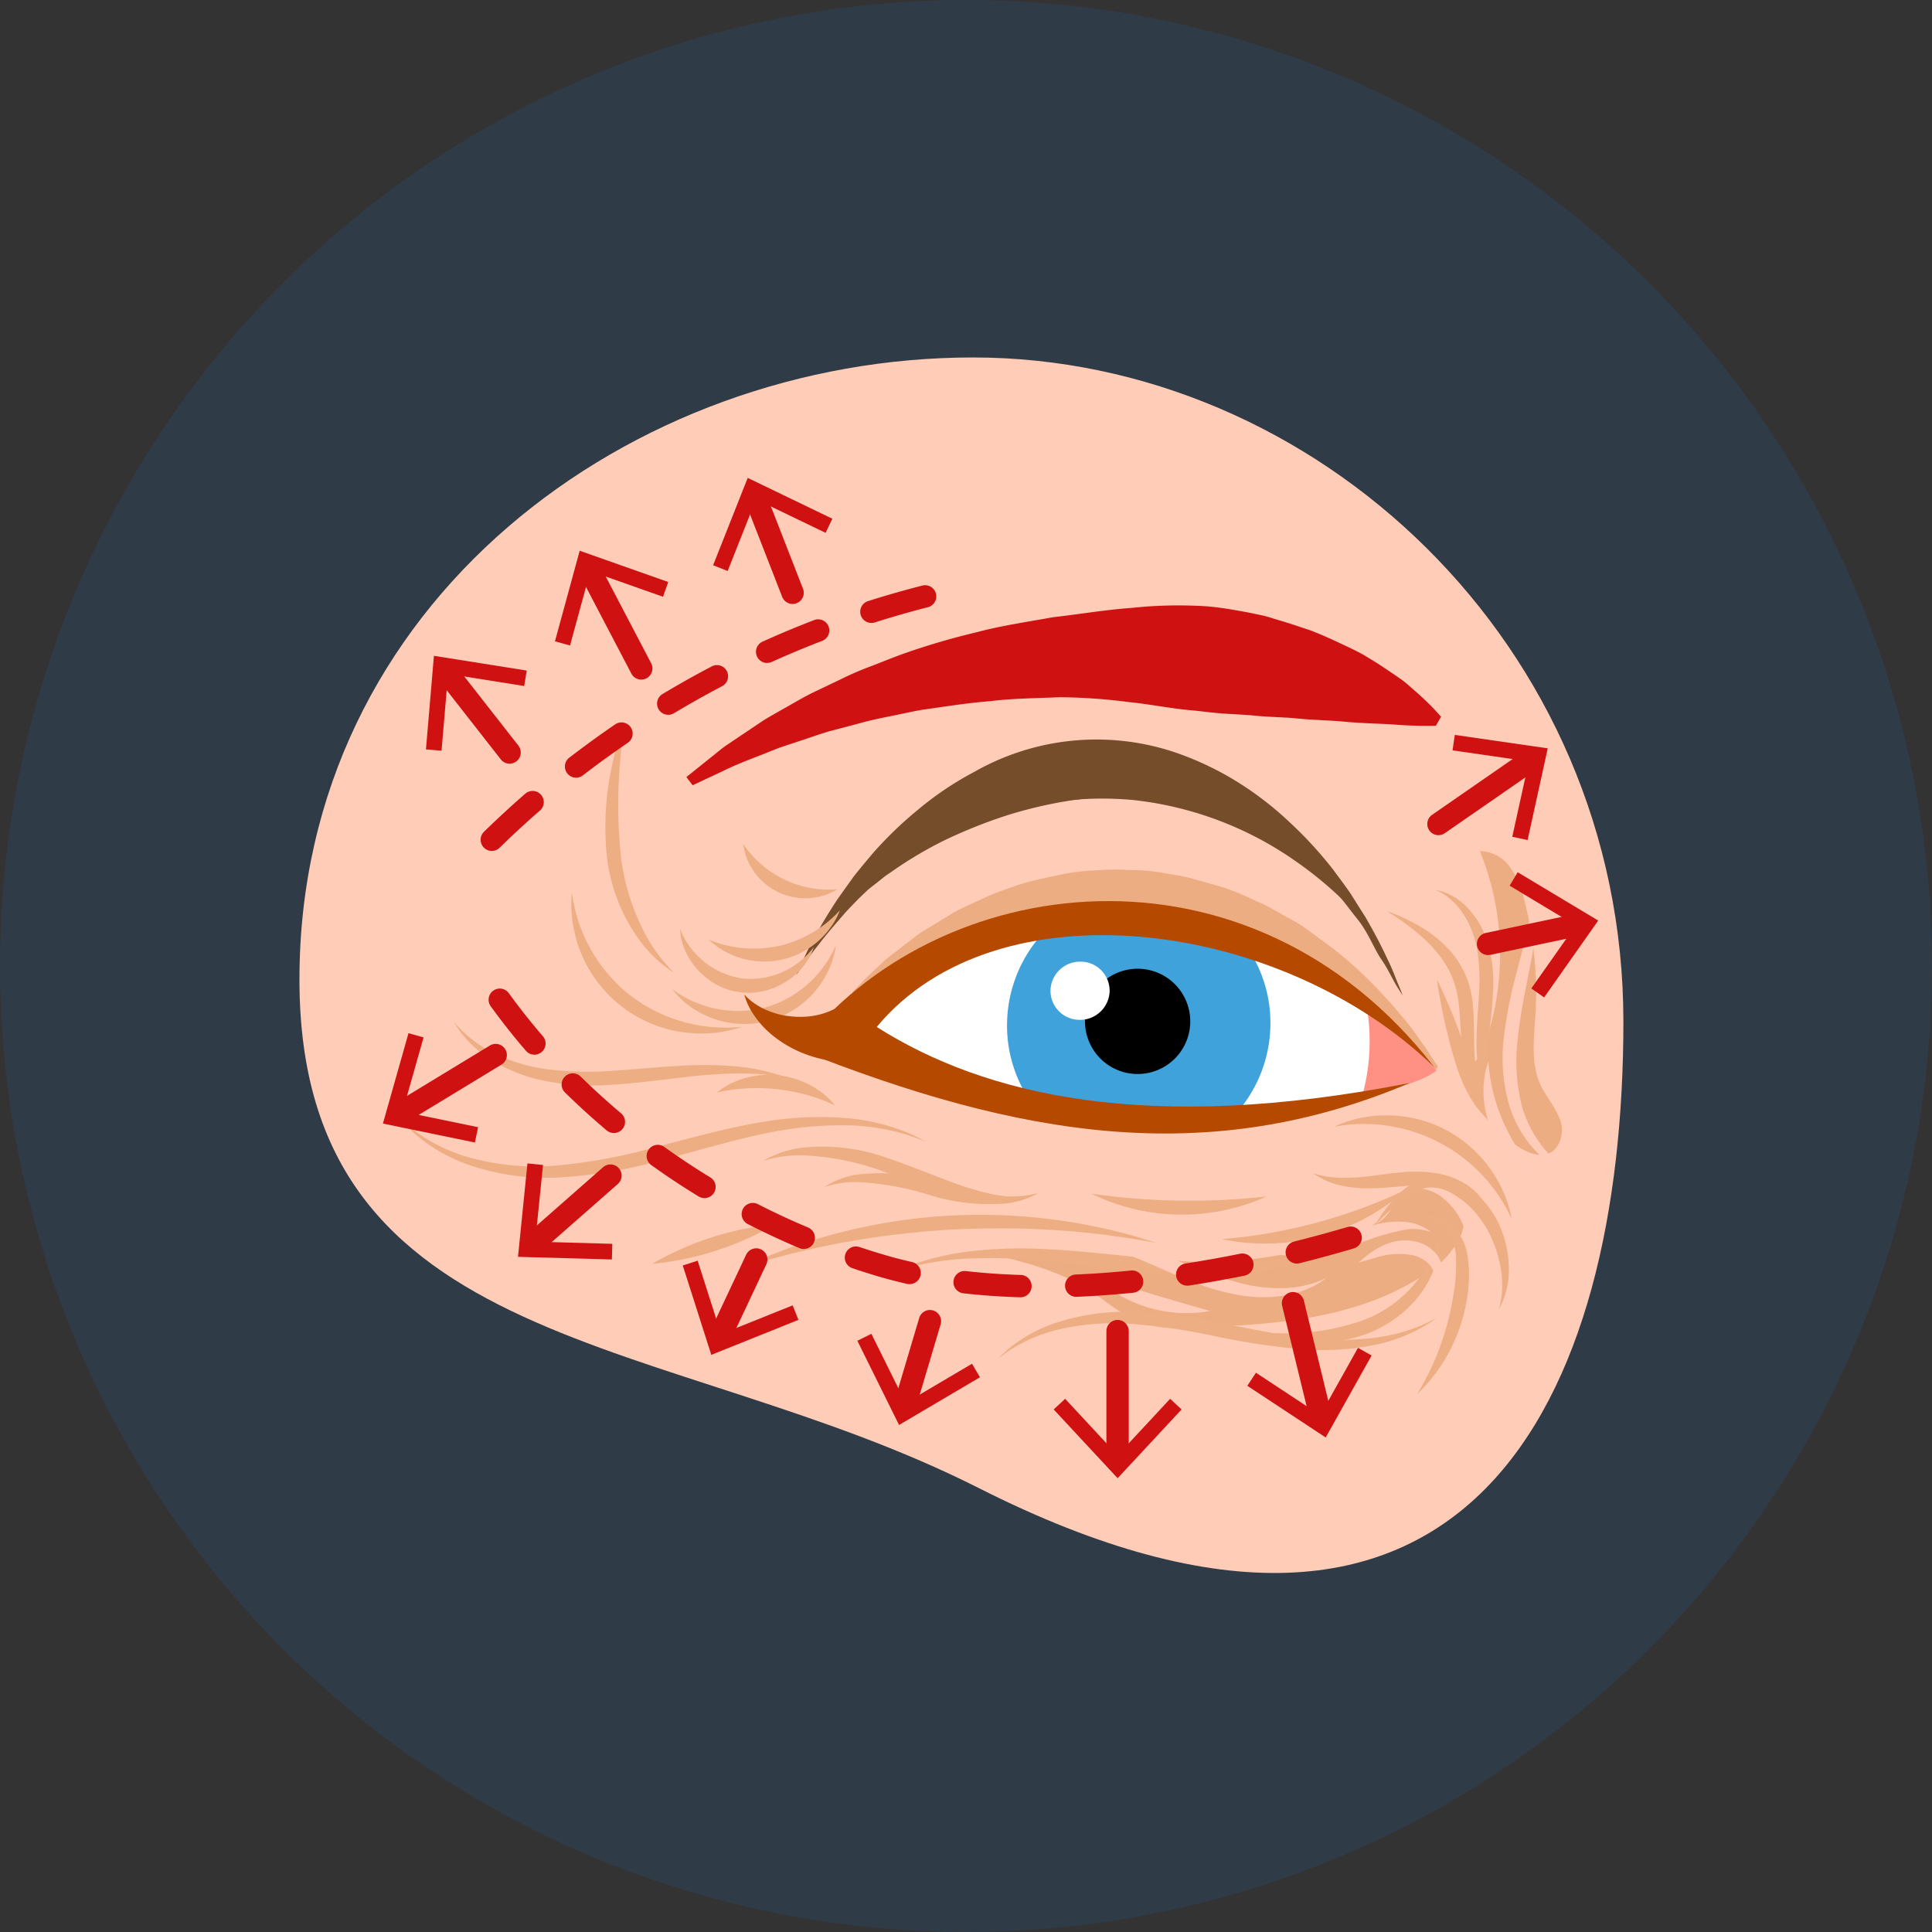 <svg xmlns="http://www.w3.org/2000/svg" width="200" height="200" viewBox="0 0 200 200"><rect x="0" y="0" width="200" height="200" fill="#333333" stroke="none"/><g id="Group_10" data-name="Group 10" transform="translate(-2337 -476)"><circle id="Ellipse_1" data-name="Ellipse 1" cx="100" cy="100" r="100" transform="translate(2337 476)" fill="rgba(14,130,253,0.1)"></circle><g id="Group_34" data-name="Group 34" transform="translate(2229.542 218.189)"><g id="Group_22" data-name="Group 22" transform="translate(138.458 294.811)"><path id="Path_178" data-name="Path 178" d="M300.436,389.65c0,39.048-15.983,73.966-66.729,48.3-32.121-16.249-70.325-13.6-70.325-52.646s34.3-64.394,69.726-64.394S300.436,350.6,300.436,389.65Z" transform="translate(-163.383 -320.906)" fill="#ffccb8"></path><path id="Path_179" data-name="Path 179" d="M194.56,358.655l2.667-2.139c.43-.335.878-.728,1.421-1.115l1.817-1.222,2.092-1.4c.752-.464,1.561-.911,2.408-1.39s1.72-1,2.665-1.465l2.955-1.413a31.234,31.234,0,0,1,3.2-1.372c1.113-.427,2.243-.9,3.419-1.313a74.4,74.4,0,0,1,7.417-2.166c2.57-.682,5.234-1.069,7.909-1.553,2.689-.3,5.4-.771,8.094-.96a45.736,45.736,0,0,1,7.954-.155c1.285.118,2.532.333,3.748.556.609.105,1.2.244,1.8.364s1.156.333,1.715.493c1.127.323,2.2.7,3.24,1.038,1.028.385,1.993.824,2.909,1.248s1.786.836,2.589,1.269c.788.479,1.53.921,2.2,1.375s1.3.872,1.868,1.273c.556.423,1.028.875,1.471,1.246.867.771,1.51,1.413,1.927,1.86s.636.7.636.7l-.536.929s-.366.017-1.02.013-1.6-.022-2.746-.094c-1.131-.105-2.535-.128-4.075-.221-.771-.037-1.574-.116-2.413-.188l-2.652-.148c-.92-.036-1.836-.182-2.815-.213-.971-.06-1.976-.091-2.986-.19s-2.056-.144-3.118-.208-2.128-.212-3.22-.326c-2.192-.167-4.43-.642-6.766-.878a58.362,58.362,0,0,0-7.141-.5c-2.4.11-4.835.113-7.2.411-2.391.185-4.714.57-7,.887-1.131.193-2.228.45-3.317.666s-2.157.441-3.171.73l-2.994.79c-.967.263-1.864.6-2.752.887l-2.54.843-2.216.878c-1.4.54-2.642,1.045-3.641,1.542l-3.163,1.481Z" transform="translate(-154.503 -315.215)" fill="#cf1111"></path><path id="Path_180" data-name="Path 180" d="M207.917,374.87l.568-.581c.376-.369.9-.957,1.621-1.611l1.176-1.108c.45-.385.961-.756,1.5-1.178l1.74-1.335c.615-.48,1.308-.833,2.012-1.285.71-.429,1.447-.9,2.227-1.345.8-.4,1.638-.771,2.5-1.171.433-.2.867-.409,1.317-.595l1.388-.5a26.893,26.893,0,0,1,2.908-.9l3.084-.666a24.246,24.246,0,0,1,3.212-.346,22.776,22.776,0,0,1,3.283-.035,22.163,22.163,0,0,1,3.31.237c1.093.211,2.2.34,3.272.627l3.189.9a27.82,27.82,0,0,1,3.036,1.231c.492.225.991.423,1.465.664l1.4.771c.911.533,1.845.969,2.676,1.571l2.418,1.771a39.693,39.693,0,0,1,4.156,3.6,45.719,45.719,0,0,1,3.173,3.45,28.4,28.4,0,0,1,2.225,2.887c.6.812,1.02,1.511,1.326,1.957l.459.7-.251.334-2.184-2.056c-.7-.642-1.516-1.483-2.553-2.286s-2.139-1.822-3.439-2.756l-2.042-1.439a20.732,20.732,0,0,0-2.228-1.448l-2.4-1.413c-.827-.464-1.714-.835-2.593-1.269l-1.335-.642c-.454-.2-.926-.347-1.393-.524-.939-.326-1.876-.725-2.847-1l-2.955-.757c-.991-.239-2.008-.322-3.012-.493a20.765,20.765,0,0,0-3.031-.292,20.176,20.176,0,0,0-3.019-.05c-1,.066-2,.05-2.969.179l-2.877.43c-.947.145-1.857.43-2.759.632l-1.335.325c-.436.128-.86.286-1.285.425l-2.451.831-2.242.955a39.725,39.725,0,0,0-3.854,1.858l-1.589.826-1.316.8-2.5,1.515Z" transform="translate(-150.699 -309.152)" fill="#edad82"></path><path id="Path_181" data-name="Path 181" d="M261.593,375.118c-6.311-3.544-12.495-6.989-20.081-8.247-11.707-.586-22.555-.364-34.147,10.764,2.26,2.923,5.765,2.326,9.3,4.983a4.976,4.976,0,0,1,1.266.293c10.439,3.938,20.037,4.695,32.787,3.3a65.5,65.5,0,0,0,17.859-4.523C266.31,379.394,264.372,376.678,261.593,375.118Z" transform="translate(-150.856 -307.865)" fill="#fff"></path><path id="Path_182" data-name="Path 182" d="M266.185,378.18l-.558-.874c-.366-.559-1-1.962-1.715-2.955-.68-1.028-1.271-2.593-2.284-3.916-1.045-1.273-1.7-2.295-3.045-3.7a56.991,56.991,0,0,0-5-3.807c-1.657-1.316-3.843-1.94-5.748-3.008a35.733,35.733,0,0,0-6.068-2.41,27.24,27.24,0,0,0-12.916-.43,35.9,35.9,0,0,0-6.181,2,39.407,39.407,0,0,0-5.585,3.084,50.088,50.088,0,0,0-4.781,3.667c-1.42,1.309-2.7,2.58-3.812,3.78-1.078,1.25-2.035,2.337-2.771,3.326-.771.944-1.32,1.764-1.717,2.3l-.6.835.466-1c.317-.642.725-1.661,1.384-2.789.619-1.186,1.434-2.547,2.424-4.051q.771-1.086,1.639-2.3c.6-.781,1.26-1.542,1.939-2.369a40.115,40.115,0,0,1,4.754-4.6,33.171,33.171,0,0,1,5.795-3.9,25.568,25.568,0,0,1,20.645-2.1,31.538,31.538,0,0,1,6.461,3.014,33.933,33.933,0,0,1,5.584,4.286,41.141,41.141,0,0,1,4.506,4.908c.633.872,1.258,1.67,1.813,2.5.534.845,1.042,1.65,1.519,2.405.91,1.564,1.654,2.982,2.214,4.21.6,1.177.948,2.207,1.233,2.868S266.185,378.18,266.185,378.18Z" transform="translate(-151.986 -312.138)" fill="#764d2b"></path><path id="Path_183" data-name="Path 183" d="M243.749,386.714a14.071,14.071,0,0,0,3.9-9.185,13.876,13.876,0,0,0-3.012-9.228,49.9,49.9,0,0,0-18.918-2.133,14.079,14.079,0,0,0-5.313,10.493,13.876,13.876,0,0,0,3.046,9.269C230.1,387.582,236.949,386.766,243.749,386.714Z" transform="translate(-147.146 -308.059)" fill="#40a2db"></path><path id="Path_184" data-name="Path 184" d="M249.618,373.518a31.457,31.457,0,0,1,7.176,6.229c-2.441,1.74-5.435,1.764-8.064,2.968.077-.2.331-.334.411-.533a21.234,21.234,0,0,0,.477-8.664Z" transform="translate(-139.074 -305.921)" fill="#fe9084"></path><path id="Path_185" data-name="Path 185" d="M269.422,381.914c-15.766-15.3-45.209-19.244-57.731-4.173,11.17,7.074,28.054,11.129,55.179,5.8-20.885,8.837-40.293,5.662-63.294-3.478C217.721,361.506,250.178,357.1,269.422,381.914Z" transform="translate(-151.935 -308.43)" fill="#b54900"></path><path id="Path_186" data-name="Path 186" d="M237.572,375.608a5.449,5.449,0,1,1-5.448-5.448,5.449,5.449,0,0,1,5.448,5.448Z" transform="translate(-145.356 -306.877)"></path><path id="Path_187" data-name="Path 187" d="M230.015,372.7a3.066,3.066,0,0,1-3.179,2.913,3.012,3.012,0,0,1-2.94-3.109,3.064,3.064,0,0,1,3.179-2.913,3.01,3.01,0,0,1,2.94,3.109Z" transform="translate(-146.148 -307.04)" fill="#fff"></path><path id="Path_188" data-name="Path 188" d="M259.076,391.763c-6.091,3.263-17,5.653-40.608,2.937,12.183,2.466,11.892,5.653,15.918,6.853,1.271.378,1.763.915,3.084.9,9.193-.122,18.947-.406,26.641-5.439a9.966,9.966,0,0,0,3.529-3.511,4.634,4.634,0,0,0-.1-4.777,3.447,3.447,0,0,0-4.882-.875C261.251,388.717,260.893,390.789,259.076,391.763Z" transform="translate(-147.693 -302.025)" fill="#edad82"></path><path id="Path_189" data-name="Path 189" d="M264.971,384.82c-1-2.215-.642-4.769-.5-7.2a38.112,38.112,0,0,0-1.128-11.761,9.755,9.755,0,0,0-1.447-3.45,3.975,3.975,0,0,0-3.179-1.732,28.274,28.274,0,0,1,.128,21.036,4.12,4.12,0,0,0-.713,4.745,12.067,12.067,0,0,0,3.316,3.883c1.4,1.228,3.491,2.494,4.935,1.321a3.057,3.057,0,0,0,.479-3.528C266.367,386.963,265.5,385.981,264.971,384.82Z" transform="translate(-136.524 -309.577)" fill="#edad82"></path><path id="Path_190" data-name="Path 190" d="M237.024,395.814c-3.549-.369-6.891-.84-9.936-1.124a55.645,55.645,0,0,0-8.094-.27,31,31,0,0,0-5.422.716c-.642.128-1.115.292-1.451.37l-.506.136.486-.2c.322-.116.784-.34,1.413-.529a27.416,27.416,0,0,1,5.419-1.221,46.129,46.129,0,0,1,8.247-.229c3.1.152,6.476.536,9.995.9a71.4,71.4,0,0,0,9.893.42,32.546,32.546,0,0,0,7.942-1.214,21.253,21.253,0,0,0,5-2.16c.573-.307.961-.635,1.254-.815l.434-.294-.4.343a14.4,14.4,0,0,1-1.167.953,19.728,19.728,0,0,1-4.882,2.658,29.593,29.593,0,0,1-8.094,1.749,55.426,55.426,0,0,1-10.113-.2Z" transform="translate(-149.645 -301.139)" fill="#edae83"></path><path id="Path_191" data-name="Path 191" d="M220.317,391.538c-2.977.189-5.8.514-8.363.9-2.555.41-4.851.861-6.761,1.329-.964.206-1.817.457-2.57.653s-1.413.385-1.935.545l-1.648.484,1.571-.7c.506-.227,1.129-.495,1.868-.771s1.571-.618,2.518-.914a59.029,59.029,0,0,1,6.741-1.835,58.189,58.189,0,0,1,17.065-1.02,59.021,59.021,0,0,1,6.912,1.019c.976.181,1.845.42,2.609.608s1.413.374,1.947.54l1.643.506-1.695-.285c-.543-.1-1.208-.212-1.986-.311s-1.654-.257-2.634-.342c-1.952-.236-4.285-.41-6.871-.514C226.137,391.359,223.295,391.371,220.317,391.538Z" transform="translate(-153.227 -301.23)" fill="#edae83"></path><path id="Path_192" data-name="Path 192" d="M198.39,393.493a31.713,31.713,0,0,1-6.6,1.359,31.288,31.288,0,0,1,12.749-4.1,31.712,31.712,0,0,1-6.152,2.742Z" transform="translate(-155.291 -301.013)" fill="#edae83"></path><path id="Path_193" data-name="Path 193" d="M198.422,386.606a48.473,48.473,0,0,1-11.049,1.785,24.738,24.738,0,0,1-9.057-1.438,16.78,16.78,0,0,1-5.3-3.127,13.2,13.2,0,0,1-1.172-1.186l-.385-.434.428.385a14.206,14.206,0,0,0,1.269,1.054,17.447,17.447,0,0,0,5.386,2.616,25.885,25.885,0,0,0,8.779.9,57.116,57.116,0,0,0,10.735-1.967c3.784-.982,7.415-1.993,10.82-2.548a34.686,34.686,0,0,1,9.133-.4,21.276,21.276,0,0,1,5.969,1.463,16.274,16.274,0,0,1,1.5.717l.514.272-.537-.216c-.346-.154-.874-.339-1.555-.56a22.667,22.667,0,0,0-5.942-.952,38.133,38.133,0,0,0-8.865.88C205.807,384.529,202.24,385.614,198.422,386.606Z" transform="translate(-161.082 -303.474)" fill="#edae83"></path><path id="Path_194" data-name="Path 194" d="M192.261,380.958a26.81,26.81,0,0,1-7.226-.436,16.537,16.537,0,0,1-5.5-2.239,11.975,11.975,0,0,1-2.936-2.675,9.421,9.421,0,0,1-.605-.885l-.194-.317.244.28a10.44,10.44,0,0,0,.725.771,12.96,12.96,0,0,0,3.131,2.2,17.957,17.957,0,0,0,5.356,1.67,33.234,33.234,0,0,0,6.917.19c2.478-.149,4.862-.4,7.056-.514a38.494,38.494,0,0,1,5.856.06,21.271,21.271,0,0,1,3.88.728c.446.129.788.247,1.015.335l.349.129-.365-.068c-.238-.05-.592-.107-1.047-.173a26.013,26.013,0,0,0-3.865-.225,54.589,54.589,0,0,0-5.719.434C197.187,380.46,194.814,380.8,192.261,380.958Z" transform="translate(-159.845 -305.668)" fill="#edae83"></path><path id="Path_195" data-name="Path 195" d="M191.3,374.6a16.208,16.208,0,0,0,7.95,3.278,15.981,15.981,0,0,0,2.708.111c.642-.032,1.009-.068,1.009-.068s-.339.128-.975.293a12.636,12.636,0,0,1-2.774.385,13.393,13.393,0,0,1-13.662-10.764,12.645,12.645,0,0,1-.27-2.788c.015-.658.057-1.016.057-1.016s.05.361.17,1a16.029,16.029,0,0,0,.741,2.608,16.206,16.206,0,0,0,5.047,6.963Z" transform="translate(-157.145 -308.624)" fill="#edae83"></path><path id="Path_196" data-name="Path 196" d="M189.621,364.03a22.741,22.741,0,0,0,3.009,9.05,16.356,16.356,0,0,0,1.76,2.376c.473.523.755.8.755.8s-.335-.2-.91-.635a13.366,13.366,0,0,1-2.194-2.119,18.136,18.136,0,0,1-3.854-9.294,29.77,29.77,0,0,1,.666-10c.561-2.49,1.063-3.983,1.063-3.983l-.346,4.091a49.377,49.377,0,0,0,.057,9.716Z" transform="translate(-156.363 -312.555)" fill="#edae83"></path><path id="Path_197" data-name="Path 197" d="M260.7,388.828a9.939,9.939,0,0,1,2.656,4.272,10.977,10.977,0,0,1,.514,4.006,8.375,8.375,0,0,1-.579,2.626,6.331,6.331,0,0,1-.313.653l-.116.221.059-.244c.031-.162.113-.385.154-.693a9.583,9.583,0,0,0,.072-2.552,12.441,12.441,0,0,0-.938-3.59,10.616,10.616,0,0,0-2.489-3.63,7.084,7.084,0,0,0-1.839-1.246,4.408,4.408,0,0,0-1.911-.473,5.629,5.629,0,0,0-3.235,1.307,22.615,22.615,0,0,0-1.97,1.684l-.7.668.524-.815a15.684,15.684,0,0,1,1.67-2.084,8.05,8.05,0,0,1,1.467-1.216,4.956,4.956,0,0,1,2.174-.771,5.275,5.275,0,0,1,2.54.424A7.445,7.445,0,0,1,260.7,388.828Z" transform="translate(-138.692 -302.099)" fill="#edae83"></path><path id="Path_198" data-name="Path 198" d="M258.583,398.733a17.564,17.564,0,0,1-4.521,9.183l-.617.617.436-.752c.269-.488.657-1.19,1.068-2.08a28.189,28.189,0,0,0,2.2-7.2,18.531,18.531,0,0,0,.306-4.059,5.118,5.118,0,0,0-1.037-2.955,3.653,3.653,0,0,0-1.8-1.242,3.119,3.119,0,0,0-.618-.109l-.224-.01.22-.053a2.893,2.893,0,0,1,.658-.053,3.774,3.774,0,0,1,2.275.957,5.486,5.486,0,0,1,1.734,3.311,13.719,13.719,0,0,1-.09,4.451Z" transform="translate(-137.731 -301.222)" fill="#edae83"></path><path id="Path_199" data-name="Path 199" d="M252.63,401.882a15.943,15.943,0,0,1-5.282,1.075,21.7,21.7,0,0,1-4.326-.285,28.373,28.373,0,0,1-2.827-.608l-1.018-.29,1.054.067c.677.042,1.656.094,2.856.109a23.75,23.75,0,0,0,9.007-1.413A12.886,12.886,0,0,0,258.7,394.7a9.181,9.181,0,0,0,.9-2.642,7.262,7.262,0,0,0,.1-.771l.03-.272.032.271a6.208,6.208,0,0,1,.063.788,8.318,8.318,0,0,1-.452,2.9,10.726,10.726,0,0,1-2.268,3.789,12.438,12.438,0,0,1-4.469,3.109Z" transform="translate(-141.795 -300.936)" fill="#edae83"></path><path id="Path_200" data-name="Path 200" d="M242,400.3a64.174,64.174,0,0,0-8.963-1.275,24.952,24.952,0,0,0-7.284.657,16.445,16.445,0,0,0-4.579,1.911,13.374,13.374,0,0,0-1.123.779l-.385.289.342-.337a12.041,12.041,0,0,1,1.028-.917,15.484,15.484,0,0,1,4.5-2.419,23.126,23.126,0,0,1,7.521-1.186,49,49,0,0,1,9.21,1.074c3.2.617,6.21,1.272,8.967,1.585a30.437,30.437,0,0,0,7.348.045,18.822,18.822,0,0,0,4.814-1.255c.543-.236.964-.43,1.237-.583l.436-.22-.394.274a13.362,13.362,0,0,1-1.17.734,17.429,17.429,0,0,1-4.789,1.765,27.366,27.366,0,0,1-7.58.459A75.971,75.971,0,0,1,242,400.3Z" transform="translate(-147.353 -299.006)" fill="#edae83"></path><path id="Path_201" data-name="Path 201" d="M247.478,391.385a54.66,54.66,0,0,0,6.61-2.237c.834-.347,1.511-.642,1.972-.862l.726-.33-.605.522a19.108,19.108,0,0,1-1.75,1.309,22.022,22.022,0,0,1-13.771,3.705,19.086,19.086,0,0,1-2.17-.257l-.785-.148.794-.078c.514-.04,1.242-.128,2.138-.244a54.616,54.616,0,0,0,6.84-1.382Z" transform="translate(-142.214 -301.809)" fill="#edae83"></path><path id="Path_202" data-name="Path 202" d="M236.246,389c2.477.036,4.732-.05,6.382-.181.824-.063,1.5-.121,1.961-.175l.727-.069-.671.289a18.668,18.668,0,0,1-1.884.668,21.342,21.342,0,0,1-13.044-.206,18.735,18.735,0,0,1-1.86-.727l-.662-.311.725.092c.461.068,1.133.148,1.954.236C231.518,388.8,233.769,388.961,236.246,389Z" transform="translate(-145.207 -301.713)" fill="#edae83"></path><path id="Path_203" data-name="Path 203" d="M213.689,385.707c3.445,1.169,6.368,2.5,8.608,3.144a24.925,24.925,0,0,0,2.684.673l1.011.173s-.364.037-1.028.053a17.422,17.422,0,0,1-2.827-.191,51.916,51.916,0,0,1-8.906-2.475,27.1,27.1,0,0,0-8.773-1.7,12.825,12.825,0,0,0-2.72.319c-.642.15-.989.257-.989.257a10.053,10.053,0,0,1,.916-.477,10.758,10.758,0,0,1,2.725-.826,19.617,19.617,0,0,1,9.294,1.047Z" transform="translate(-152.74 -302.795)" fill="#edae83"></path><path id="Path_204" data-name="Path 204" d="M216.912,387.487a35.7,35.7,0,0,0,7.668,1.542,11.2,11.2,0,0,0,2.37-.152c.559-.1.871-.184.871-.184a8.2,8.2,0,0,1-.807.4,9.18,9.18,0,0,1-2.395.659,20.79,20.79,0,0,1-8.073-.865,29.315,29.315,0,0,0-7.667-1.346,10.366,10.366,0,0,0-2.354.286c-.551.139-.857.242-.857.242a7.809,7.809,0,0,1,.777-.454,8.651,8.651,0,0,1,2.356-.8,18.65,18.65,0,0,1,8.107.664Z" transform="translate(-151.339 -302.183)" fill="#edae83"></path><path id="Path_205" data-name="Path 205" d="M203.393,378.759a9.115,9.115,0,0,1,4.444,1.754,7.351,7.351,0,0,1,1.068.965l.344.393-.477-.209c-.3-.143-.741-.319-1.285-.514a19.56,19.56,0,0,0-8.608-.934c-.568.073-1.041.149-1.362.225l-.514.1.42-.311a7.338,7.338,0,0,1,1.25-.714A9.122,9.122,0,0,1,203.393,378.759Z" transform="translate(-153.807 -304.443)" fill="#edae83"></path><path id="Path_206" data-name="Path 206" d="M258.245,383.444a13.4,13.4,0,0,1,5.792,5.963,12.394,12.394,0,0,1,.875,2.35c.145.57.2.89.2.89l-.407-.808a16.831,16.831,0,0,0-17.035-8.833l-.9.128s.29-.141.84-.352a12.41,12.41,0,0,1,2.424-.642,13.4,13.4,0,0,1,8.214,1.3Z" transform="translate(-139.634 -303.513)" fill="#edae83"></path><path id="Path_207" data-name="Path 207" d="M254.129,386.586a14.365,14.365,0,0,1,3.743.1,8.39,8.39,0,0,1,2.914,1.074,5.829,5.829,0,0,1,1.553,1.368,4.455,4.455,0,0,1,.312.459l.1.165a5.68,5.68,0,0,0-.568-.46,6.758,6.758,0,0,0-1.711-.879,10,10,0,0,0-2.743-.514,25.041,25.041,0,0,0-3.469.129c-1.257.11-2.487.22-3.633.206a12.5,12.5,0,0,1-3.028-.371,7.748,7.748,0,0,1-1.9-.771,5.2,5.2,0,0,1-.621-.41s.251.089.705.2a10.06,10.06,0,0,0,1.927.257,18.811,18.811,0,0,0,2.859-.128C251.638,386.9,252.831,386.7,254.129,386.586Z" transform="translate(-140.116 -302.222)" fill="#edae83"></path><path id="Path_208" data-name="Path 208" d="M258.482,379.7a17.672,17.672,0,0,0,2.751,5.676,8.931,8.931,0,0,0,1.37,1.385c.367.29.592.436.592.436a5.3,5.3,0,0,1-.707-.24,7.148,7.148,0,0,1-1.768-1.068,9.714,9.714,0,0,1-2.04-2.327,15.574,15.574,0,0,1-1.571-3.4,56.213,56.213,0,0,1-1.621-6.415c-.324-1.67-.459-2.715-.459-2.715s.481.943,1.156,2.5S257.7,377.286,258.482,379.7Z" transform="translate(-137.28 -306.628)" fill="#edae83"></path><path id="Path_209" data-name="Path 209" d="M259.865,374.935c.218,1.886.105,3.61.2,5.125a10.118,10.118,0,0,0,.9,3.844,5.413,5.413,0,0,0,1.67,2.092,4.14,4.14,0,0,0,.642.385l.242.117-.257-.059a3.817,3.817,0,0,1-.74-.248,5.365,5.365,0,0,1-2.184-1.927,9.588,9.588,0,0,1-1.484-4.087c-.236-1.61-.217-3.353-.421-5.07a9.554,9.554,0,0,0-1.585-4.431,14.357,14.357,0,0,0-2.732-2.931,26.845,26.845,0,0,0-2.241-1.661L251,365.52s.351.116.971.369a18.356,18.356,0,0,1,2.554,1.271,12.523,12.523,0,0,1,3.293,2.791,9.456,9.456,0,0,1,2.047,4.985Z" transform="translate(-138.428 -308.199)" fill="#edae83"></path><path id="Path_210" data-name="Path 210" d="M260.862,374.561c-.092,1.81-.339,3.484-.477,4.988a23.307,23.307,0,0,0-.086,3.991,11.9,11.9,0,0,0,.5,2.656c.1.306.186.545.257.7l.1.244-.152-.215a7.361,7.361,0,0,1-.409-.642,10.1,10.1,0,0,1-1.011-2.631,17.617,17.617,0,0,1-.42-4.165c0-1.571.163-3.262.251-5a19.257,19.257,0,0,0-.238-4.786,9.818,9.818,0,0,0-1.485-3.559,6.81,6.81,0,0,0-1.89-1.86,5.669,5.669,0,0,0-.65-.36l-.236-.116.257.057a4.991,4.991,0,0,1,.732.216,6.456,6.456,0,0,1,2.347,1.6,9.318,9.318,0,0,1,2.11,3.714,15.4,15.4,0,0,1,.5,5.162Z" transform="translate(-137.312 -308.687)" fill="#edae83"></path><path id="Path_211" data-name="Path 211" d="M200.4,372.07a8.157,8.157,0,0,0,5.615-1.424,7.963,7.963,0,0,0,1.422-1.253c.3-.343.459-.553.459-.553a6.125,6.125,0,0,1-.27.676,6.514,6.514,0,0,1-1.133,1.67,7.346,7.346,0,0,1-2.5,1.768,6.952,6.952,0,0,1-7.294-.994,7.347,7.347,0,0,1-1.935-2.373,6.514,6.514,0,0,1-.642-1.916,6.075,6.075,0,0,1-.078-.723s.1.243.294.654a7.965,7.965,0,0,0,1.036,1.588,8.157,8.157,0,0,0,5.029,2.874Z" transform="translate(-154.65 -307.792)" fill="#edae83"></path><path id="Path_212" data-name="Path 212" d="M203,374.719a11.306,11.306,0,0,0,5.774-3.829,11.111,11.111,0,0,0,1.214-1.859c.242-.474.364-.75.364-.75s-.032.3-.15.829a8.867,8.867,0,0,1-.82,2.176,9.6,9.6,0,0,1-13.619,3.646,8.858,8.858,0,0,1-1.8-1.476q-.288-.307-.543-.642s.243.179.689.469a11.122,11.122,0,0,0,1.981,1,11.306,11.306,0,0,0,6.915.433Z" transform="translate(-154.828 -307.412)" fill="#edae83"></path><path id="Path_213" data-name="Path 213" d="M203.633,369.136A12.206,12.206,0,0,0,209.5,365.9l.43-.441s-.073.208-.245.572a7.817,7.817,0,0,1-.91,1.454,8.454,8.454,0,0,1-10.5,2.351,7.8,7.8,0,0,1-1.443-.928c-.311-.257-.465-.412-.465-.412l.577.215a12.206,12.206,0,0,0,6.681.42Z" transform="translate(-153.987 -308.215)" fill="#edae83"></path><path id="Path_214" data-name="Path 214" d="M203.379,363.775a10.741,10.741,0,0,0,5.011,1.047l.478-.022s-.143.1-.42.242a5.908,5.908,0,0,1-1.253.473,6.494,6.494,0,0,1-7.565-3.637,5.912,5.912,0,0,1-.412-1.273c-.059-.308-.074-.479-.074-.479l.281.385a10.745,10.745,0,0,0,3.95,3.263Z" transform="translate(-153.198 -309.736)" fill="#edae83"></path><path id="Path_215" data-name="Path 215" d="M238.519,394.853a36.357,36.357,0,0,0,5.31,1.785,16.005,16.005,0,0,0,4.5.42,11,11,0,0,0,3.027-.6,8.373,8.373,0,0,0,.79-.326l.274-.129-.243.179a7.64,7.64,0,0,1-.727.478,9.893,9.893,0,0,1-3.028,1.115,14.185,14.185,0,0,1-4.823.063,25.367,25.367,0,0,1-5.624-1.641c-1.907-.771-3.65-1.591-5.26-2.24a28.578,28.578,0,0,0-4.368-1.425,16.02,16.02,0,0,0-3.084-.4H224.4l-.3.009.293-.071c.191-.051.478-.108.851-.17a13.405,13.405,0,0,1,3.212-.087,21.836,21.836,0,0,1,4.672.991C234.847,393.35,236.65,394.1,238.519,394.853Z" transform="translate(-146.089 -300.728)" fill="#ffccb9"></path><path id="Path_216" data-name="Path 216" d="M233.393,396.781c1.624.488,3.108.934,4.212,1.241l1.806.514a11.488,11.488,0,0,1-1.89.211,13.713,13.713,0,0,1-8.649-2.613,11.488,11.488,0,0,1-1.457-1.222l1.786.576C230.288,395.838,231.764,396.289,233.393,396.781Z" transform="translate(-145.145 -299.827)" fill="#ffccb9"></path><path id="Path_217" data-name="Path 217" d="M249.778,391.655a23.7,23.7,0,0,1,3.225-.933,8.52,8.52,0,0,1,2.836-.121,4.862,4.862,0,0,1,1.8.623,4.446,4.446,0,0,1,.561.385s-.233-.082-.642-.18a5.526,5.526,0,0,0-1.745-.109,24.349,24.349,0,0,0-5.558,1.7,18.235,18.235,0,0,1-6.026,1.07,12.6,12.6,0,0,1-1.855-.143c-.433-.068-.668-.128-.668-.128l.667-.1c.427-.067,1.038-.181,1.777-.352a55.344,55.344,0,0,0,5.63-1.72Z" transform="translate(-141.075 -301.074)" fill="#ffccb9"></path><path id="Path_218" data-name="Path 218" d="M254.693,392.185a3.726,3.726,0,0,1,2.3,1.6,3.1,3.1,0,0,1,.385,2.22,2.35,2.35,0,0,1-.693,1.271,1.714,1.714,0,0,1-.307.222l-.112.063.069-.109a2,2,0,0,0,.167-.311,2.313,2.313,0,0,0,.152-1.183,2.7,2.7,0,0,0-.657-1.461,3.342,3.342,0,0,0-1.652-.908,7.69,7.69,0,0,0-3.876.257l-1.747.5.369-.331a11.369,11.369,0,0,1,1.075-.824,7.219,7.219,0,0,1,1.859-.908A4.968,4.968,0,0,1,254.693,392.185Z" transform="translate(-139.077 -300.644)" fill="#ffccb9"></path><path id="Path_219" data-name="Path 219" d="M259.625,391.66a9.75,9.75,0,0,1,.15,5.092,16.45,16.45,0,0,1-.536,2s-.09-.793-.189-2.039a19.266,19.266,0,0,0-.8-4.575,6.982,6.982,0,0,0-2.584-3.505,4.484,4.484,0,0,0-1.285-.594c-.334-.09-.533-.129-.533-.129a3.429,3.429,0,0,1,.551-.1,3.863,3.863,0,0,1,1.566.159,5.859,5.859,0,0,1,3.654,3.693Z" transform="translate(-137.616 -301.858)" fill="#ffccb9"></path><path id="Path_220" data-name="Path 220" d="M261.884,379.919a18.841,18.841,0,0,0,.43,6.856,12.1,12.1,0,0,0,2.7,4.882,8.937,8.937,0,0,0,3.122,2.21,7.476,7.476,0,0,0,1.014.332l.364.1-.375-.035a6.864,6.864,0,0,1-1.073-.177,8.7,8.7,0,0,1-3.555-1.9,11.936,11.936,0,0,1-3.361-5.029,17.4,17.4,0,0,1-.708-7.367,46.178,46.178,0,0,1,1.413-7.127c.559-2.135,1.054-4.042,1.363-5.667a27.66,27.66,0,0,0,.487-3.892c.018-.465.027-.827.022-1.074v-.376l.062.371c.045.244.092.6.143,1.073a22.424,22.424,0,0,1,0,3.995,53.226,53.226,0,0,1-.888,5.841C262.624,375.092,262.127,377.446,261.884,379.919Z" transform="translate(-135.774 -309.302)" fill="#ffccb9"></path><path id="Path_221" data-name="Path 221" d="M261.067,384.4a19.008,19.008,0,0,0,2.644,4.14,14.586,14.586,0,0,0,1.054,1.135l.414.41-.541-.222a8.207,8.207,0,0,1-1.413-.78,10.15,10.15,0,0,1-4.4-9.325,8.205,8.205,0,0,1,.293-1.583l.172-.559.053.579a14.572,14.572,0,0,0,.206,1.534,19.008,19.008,0,0,0,1.515,4.672Z" transform="translate(-136.212 -304.753)" fill="#ffccb9"></path><path id="Path_222" data-name="Path 222" d="M236.144,355.481a31.45,31.45,0,0,1,10.022,2.774,33.008,33.008,0,0,1,7.163,4.5A33.614,33.614,0,0,1,257.4,366.7c.447.5.754.917.979,1.186l.334.418s-.514-.531-1.476-1.447a39.154,39.154,0,0,0-4.347-3.529,36.043,36.043,0,0,0-16.9-6.407,34.882,34.882,0,0,0-17.793,3.03,36.911,36.911,0,0,0-4.907,2.69c-.565.351-.973.668-1.266.861l-.441.3.4-.353c.269-.225.642-.587,1.172-1a32.472,32.472,0,0,1,12.6-6.229,31.073,31.073,0,0,1,10.379-.752Z" transform="translate(-149.653 -311.1)" fill="#764d2b"></path><path id="Path_223" data-name="Path 223" d="M222.966,355.952a27.8,27.8,0,0,1,7.58-1.272,23.588,23.588,0,0,1,3.355.163c.522.069,1.028.1,1.5.2l1.366.3a16.816,16.816,0,0,1,2.286.693c.329.12.642.215.912.334l.74.355,1.354.677-1.488-.244-.782-.139c-.287-.042-.606-.055-.943-.09a21.385,21.385,0,0,0-2.275-.15l-1.311-.021c-.455-.015-.932.048-1.413.064-.978.017-2.013.17-3.1.3a44.9,44.9,0,0,0-6.9,1.6,51.95,51.95,0,0,0-6.585,2.657,41.389,41.389,0,0,0-5.046,2.995c-.343.244-.689.46-.991.693l-.845.671-.748.585c-.222.188-.412.373-.592.532l-1.125,1,.781-1.3c.129-.207.27-.446.439-.691l.588-.771.691-.888c.257-.308.55-.6.851-.929a26.9,26.9,0,0,1,4.772-4.019,29.956,29.956,0,0,1,6.93-3.3Z" transform="translate(-150.698 -311.288)" fill="#764d2b"></path><path id="Path_224" data-name="Path 224" d="M213.1,378.812l-.617.105-.933.164a7,7,0,0,1-1.308.129,12.481,12.481,0,0,1-5.855-1.312,12.145,12.145,0,0,1-1.334-.771,10.46,10.46,0,0,1-1.164-.887,9.409,9.409,0,0,1-1.67-1.885,7.136,7.136,0,0,1-.8-1.516c-.128-.376-.208-.592-.208-.592l.454.424a6.46,6.46,0,0,0,1.294.9,8.321,8.321,0,0,0,3.131.93,8.869,8.869,0,0,0,1.167.041,7.6,7.6,0,0,0,3.757-1.059,1.383,1.383,0,0,0,.436-.339l.128-.129.243-.188.5-.385Z" transform="translate(-153.177 -306.283)" fill="#b54900"></path></g><path id="Path_225" data-name="Path 225" d="M179.135,366.765a1.156,1.156,0,0,1-.808-1.982c1.379-1.349,2.827-2.683,4.3-3.965a1.157,1.157,0,0,1,1.517,1.746c-1.442,1.251-2.854,2.554-4.2,3.872a1.156,1.156,0,0,1-.808.33Zm8.727-7.581a1.156,1.156,0,0,1-.707-2.072c1.542-1.182,3.129-2.337,4.733-3.433a1.156,1.156,0,1,1,1.3,1.911c-1.569,1.07-3.125,2.2-4.625,3.353a1.147,1.147,0,0,1-.705.242Zm9.545-6.511a1.156,1.156,0,0,1-.6-2.148c1.67-1,3.382-1.963,5.1-2.863a1.156,1.156,0,1,1,1.073,2.048c-1.677.88-3.353,1.821-4.983,2.8A1.156,1.156,0,0,1,197.407,352.673Zm10.236-5.363a1.156,1.156,0,0,1-.478-2.21c1.774-.8,3.59-1.562,5.4-2.256A1.156,1.156,0,0,1,213.39,345c-1.764.677-3.537,1.413-5.268,2.2a1.146,1.146,0,0,1-.474.1Zm10.793-4.145a1.156,1.156,0,0,1-.351-2.259c1.846-.587,3.738-1.129,5.622-1.61a1.156,1.156,0,1,1,.572,2.241c-1.841.469-3.689,1-5.491,1.574a1.155,1.155,0,0,1-.351.055Z" transform="translate(-20.767 -20.867)" fill="#cf1111"></path><path id="Path_226" data-name="Path 226" d="M233.673,403.72h-.035c-2.025-.059-4-.2-5.863-.411a1.156,1.156,0,0,1,.257-2.3c1.8.206,3.708.339,5.669.4a1.156,1.156,0,1,1-.033,2.313Zm5.782-.044a1.157,1.157,0,0,1-.046-2.313c1.845-.077,3.762-.215,5.7-.411a1.156,1.156,0,1,1,.233,2.3c-1.981.2-3.943.342-5.834.42h-.049Zm11.5-1.156a1.156,1.156,0,0,1-.175-2.3c1.86-.286,3.758-.626,5.642-1.007a1.157,1.157,0,1,1,.459,2.268c-1.918.385-3.854.734-5.748,1.028a1.2,1.2,0,0,1-.177.013Zm-28.744-.157a1.156,1.156,0,0,1-.257-.028c-1.092-.247-2.153-.524-3.156-.825q-1.262-.378-2.514-.8a1.156,1.156,0,1,1,.739-2.191q1.213.409,2.441.771c.951.285,1.959.549,3,.784a1.156,1.156,0,0,1-.257,2.284Zm40.079-2.134a1.156,1.156,0,0,1-.277-2.279c1.845-.459,3.705-.965,5.525-1.506a1.156,1.156,0,0,1,.657,2.218c-1.858.549-3.752,1.065-5.629,1.533a1.193,1.193,0,0,1-.281.035Zm-51.04-1.507a1.171,1.171,0,0,1-.45-.09c-1.791-.755-3.579-1.589-5.317-2.478a1.156,1.156,0,1,1,1.055-2.056c1.684.862,3.421,1.67,5.161,2.4a1.156,1.156,0,0,1-.45,2.223Zm-10.279-5.268a1.147,1.147,0,0,1-.6-.17c-1.67-1.015-3.314-2.106-4.891-3.239a1.156,1.156,0,1,1,1.348-1.878c1.533,1.1,3.129,2.157,4.747,3.144a1.156,1.156,0,0,1-.6,2.143Zm-9.379-6.738a1.156,1.156,0,0,1-.743-.271c-1.5-1.26-2.955-2.589-4.343-3.952a1.157,1.157,0,0,1,1.624-1.647c1.339,1.319,2.755,2.607,4.208,3.829a1.156,1.156,0,0,1-.745,2.042Zm-8.223-8.109a1.156,1.156,0,0,1-.875-.4c-1.285-1.485-2.508-3.035-3.648-4.609a1.156,1.156,0,1,1,1.872-1.357c1.1,1.521,2.288,3.019,3.526,4.454a1.156,1.156,0,0,1-.875,1.912Z" transform="translate(-20.588 -11.616)" fill="#cf1111"></path><g id="Group_23" data-name="Group 23" transform="translate(147.098 364.767)"><path id="Path_227" data-name="Path 227" d="M171.533,384.709a1.156,1.156,0,0,1-.6-2.144l10.162-6.175a1.156,1.156,0,1,1,1.2,1.976l-10.162,6.175A1.156,1.156,0,0,1,171.533,384.709Z" transform="translate(-170.032 -375.107)" fill="#cf1111"></path><path id="Path_228" data-name="Path 228" d="M147.83,349.259l1.56.439-2.175,7.681,7.819,1.609-.328,1.587-9.523-1.962Z" transform="translate(-145.183 -349.259)" fill="#cf1111"></path></g><g id="Group_24" data-name="Group 24" transform="translate(161.081 378.247)"><path id="Path_229" data-name="Path 229" d="M182.274,395.494a1.156,1.156,0,0,1-.763-2.025l8.252-7.253a1.156,1.156,0,1,1,1.526,1.737l-8.253,7.253a1.156,1.156,0,0,1-.763.288Z" transform="translate(-180.955 -385.822)" fill="#cf1111"></path><path id="Path_230" data-name="Path 230" d="M157.044,359.751l1.612.162-.806,7.941,7.98.222-.046,1.62-9.718-.274Z" transform="translate(-156.066 -359.751)" fill="#cf1111"></path></g><g id="Group_25" data-name="Group 25" transform="translate(178.137 387.054)"><path id="Path_231" data-name="Path 231" d="M197.406,403.288a1.156,1.156,0,0,1-1.046-1.648l3.893-8.274a1.157,1.157,0,1,1,2.094.984l-3.893,8.274a1.156,1.156,0,0,1-1.048.664Z" transform="translate(-193.701 -392.7)" fill="#cf1111"></path><path id="Path_232" data-name="Path 232" d="M169.341,368.082l1.542-.493,2.426,7.6,7.408-2.976.6,1.5-9.022,3.623Z" transform="translate(-169.341 -366.325)" fill="#cf1111"></path></g><g id="Group_26" data-name="Group 26" transform="translate(196.212 393.434)"><path id="Path_233" data-name="Path 233" d="M212.341,409.03a1.2,1.2,0,0,1-.33-.047,1.156,1.156,0,0,1-.78-1.439l2.69-9.05a1.157,1.157,0,1,1,2.218.659l-2.69,9.049a1.156,1.156,0,0,1-1.109.826Z" transform="translate(-207.523 -397.666)" fill="#cf1111"></path><path id="Path_234" data-name="Path 234" d="M183.409,374.2l1.452-.721,3.542,7.154,6.876-4.056.821,1.4-8.375,4.938Z" transform="translate(-183.409 -371.026)" fill="#cf1111"></path></g><g id="Group_27" data-name="Group 27" transform="translate(216.534 394.452)"><path id="Path_235" data-name="Path 235" d="M229.556,414.243a1.156,1.156,0,0,1-1.156-1.156V399.614a1.156,1.156,0,0,1,2.313,0v13.473a1.156,1.156,0,0,1-1.156,1.156Z" transform="translate(-222.941 -398.458)" fill="#cf1111"></path><path id="Path_236" data-name="Path 236" d="M199.226,379.818l1.186-1.1,5.434,5.847,5.435-5.847,1.186,1.1-6.621,7.12Z" transform="translate(-199.226 -370.554)" fill="#cf1111"></path></g><g id="Group_28" data-name="Group 28" transform="translate(236.581 391.562)"><path id="Path_237" data-name="Path 237" d="M246.663,410.716a1.156,1.156,0,0,1-1.123-.883l-2.972-12.194a1.156,1.156,0,1,1,2.247-.546l2.972,12.194a1.156,1.156,0,0,1-.851,1.4,1.137,1.137,0,0,1-.275.032Z" transform="translate(-238.962 -396.209)" fill="#cf1111"></path><path id="Path_238" data-name="Path 238" d="M214.829,378.54l.89-1.354,6.663,4.394,3.9-6.968,1.413.791-4.754,8.486Z" transform="translate(-214.829 -368.833)" fill="#cf1111"></path></g><g id="Group_29" data-name="Group 29" transform="translate(151.552 325.702)"><path id="Path_239" data-name="Path 239" d="M182.071,356.068a1.156,1.156,0,0,1-.911-.443L174.411,347a1.156,1.156,0,1,1,1.821-1.425l6.749,8.624a1.156,1.156,0,0,1-.91,1.869Z" transform="translate(-173.411 -344.904)" fill="#cf1111"></path><path id="Path_240" data-name="Path 240" d="M159.079,320.38l-.257,1.6-7.882-1.255-.677,7.954-1.614-.14.826-9.686Z" transform="translate(-148.649 -318.854)" fill="#cf1111"></path></g><g id="Group_30" data-name="Group 30" transform="translate(164.904 314.825)"><path id="Path_241" data-name="Path 241" d="M192.414,349.729a1.156,1.156,0,0,1-1.028-.621l-5.567-10.628a1.156,1.156,0,0,1,2.048-1.073l5.567,10.628a1.156,1.156,0,0,1-1.028,1.692Z" transform="translate(-183.472 -336.389)" fill="#cf1111"></path><path id="Path_242" data-name="Path 242" d="M170.769,313.623l-.537,1.529-7.527-2.658-2.1,7.7-1.562-.428,2.561-9.379Z" transform="translate(-159.041 -310.388)" fill="#cf1111"></path></g><g id="Group_31" data-name="Group 31" transform="translate(181.282 307.285)"><path id="Path_243" data-name="Path 243" d="M204.26,343.556a1.156,1.156,0,0,1-1.078-.736l-4-10.257a1.156,1.156,0,1,1,2.155-.84l4,10.257a1.156,1.156,0,0,1-1.077,1.576Z" transform="translate(-196.035 -330.509)" fill="#cf1111"></path><path id="Path_244" data-name="Path 244" d="M184.13,308.745l-.7,1.46-7.2-3.469-2.937,7.422-1.506-.6,3.58-9.04Z" transform="translate(-171.789 -304.52)" fill="#cf1111"></path></g><g id="Group_32" data-name="Group 32" transform="translate(255.21 333.89)"><path id="Path_245" data-name="Path 245" d="M255.411,361.427a1.156,1.156,0,0,1-.659-2.107l9.869-6.833a1.157,1.157,0,0,1,1.317,1.9l-9.869,6.833a1.156,1.156,0,0,1-.658.206Z" transform="translate(-254.253 -351.049)" fill="#cf1111"></path><path id="Path_246" data-name="Path 246" d="M239.132,336.113l-1.583-.347,1.715-7.8-7.9-1.14.234-1.6,9.622,1.39Z" transform="translate(-228.749 -325.227)" fill="#cf1111"></path></g><g id="Group_33" data-name="Group 33" transform="translate(260.348 348.108)"><path id="Path_247" data-name="Path 247" d="M259.41,370.026a1.156,1.156,0,0,1-.238-2.288l9.675-2.047a1.156,1.156,0,0,1,.479,2.263L259.65,370a1.164,1.164,0,0,1-.24.024Z" transform="translate(-258.252 -361.455)" fill="#cf1111"></path><path id="Path_248" data-name="Path 248" d="M239.533,349.249l-1.325-.932,4.6-6.526-6.846-4.111.835-1.388,8.336,5Z" transform="translate(-232.577 -336.293)" fill="#cf1111"></path></g></g></g></svg>